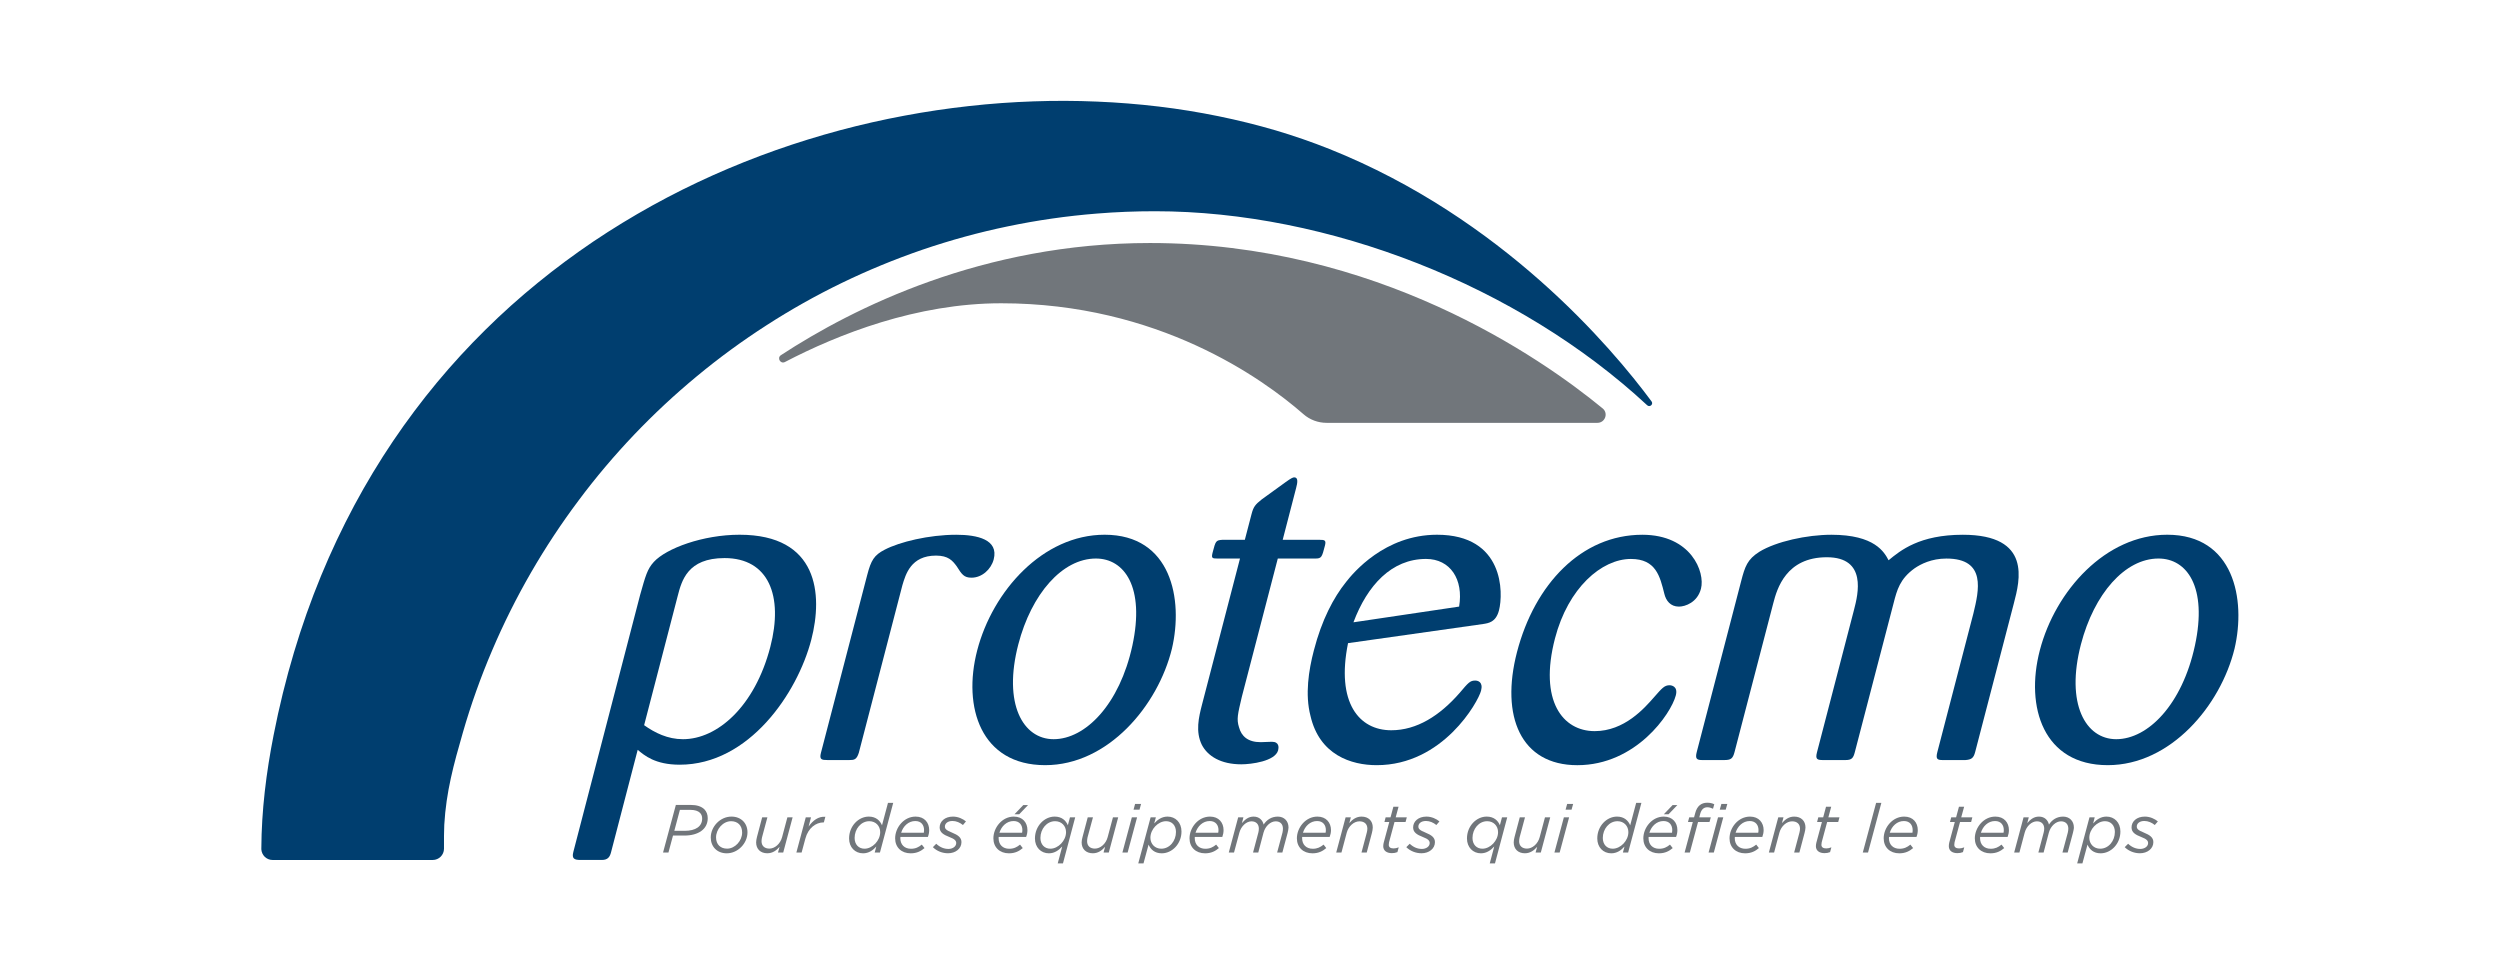 <?xml version="1.0" encoding="UTF-8" standalone="no"?>
<!-- Created with Inkscape (http://www.inkscape.org/) -->

<svg
   width="209.717mm"
   height="80.891mm"
   viewBox="0 0 209.717 80.891"
   version="1.1"
   id="svg1"
   inkscape:version="1.3.2 (1:1.3.2+202311252150+091e20ef0f)"
   sodipodi:docname="protecmo.svg"
   xmlns:inkscape="http://www.inkscape.org/namespaces/inkscape"
   xmlns:sodipodi="http://sodipodi.sourceforge.net/DTD/sodipodi-0.dtd"
   xmlns="http://www.w3.org/2000/svg"
   xmlns:svg="http://www.w3.org/2000/svg">
  <sodipodi:namedview
     id="namedview1"
     pagecolor="#ffffff"
     bordercolor="#000000"
     borderopacity="0.25"
     inkscape:showpageshadow="2"
     inkscape:pageopacity="0.0"
     inkscape:pagecheckerboard="0"
     inkscape:deskcolor="#d1d1d1"
     inkscape:document-units="mm"
     inkscape:zoom="0.4641344"
     inkscape:cx="369.50504"
     inkscape:cy="339.34136"
     inkscape:window-width="1360"
     inkscape:window-height="719"
     inkscape:window-x="0"
     inkscape:window-y="25"
     inkscape:window-maximized="1"
     inkscape:current-layer="layer1" />
  <defs
     id="defs1">
    <clipPath
       clipPathUnits="userSpaceOnUse"
       id="clipPath2">
      <path
         d="M 0,1000 H 1000 V 0 H 0 Z"
         transform="translate(-606.064,-522.166)"
         id="path2" />
    </clipPath>
    <clipPath
       clipPathUnits="userSpaceOnUse"
       id="clipPath4">
      <path
         d="M 0,1000 H 1000 V 0 H 0 Z"
         transform="translate(-355.744,-450.44)"
         id="path4" />
    </clipPath>
    <clipPath
       clipPathUnits="userSpaceOnUse"
       id="clipPath6">
      <path
         d="M 0,1000 H 1000 V 0 H 0 Z"
         transform="translate(-411.673,-484.182)"
         id="path6" />
    </clipPath>
    <clipPath
       clipPathUnits="userSpaceOnUse"
       id="clipPath8">
      <path
         d="M 0,1000 H 1000 V 0 H 0 Z"
         transform="translate(-464.624,-450.833)"
         id="path8" />
    </clipPath>
    <clipPath
       clipPathUnits="userSpaceOnUse"
       id="clipPath10">
      <path
         d="M 0,1000 H 1000 V 0 H 0 Z"
         transform="translate(-520.947,-482.658)"
         id="path10" />
    </clipPath>
    <clipPath
       clipPathUnits="userSpaceOnUse"
       id="clipPath12">
      <path
         d="M 0,1000 H 1000 V 0 H 0 Z"
         transform="translate(-562.89,-462.577)"
         id="path12" />
    </clipPath>
    <clipPath
       clipPathUnits="userSpaceOnUse"
       id="clipPath14">
      <path
         d="M 0,1000 H 1000 V 0 H 0 Z"
         transform="translate(-617.981,-484.182)"
         id="path14" />
    </clipPath>
    <clipPath
       clipPathUnits="userSpaceOnUse"
       id="clipPath16">
      <path
         d="M 0,1000 H 1000 V 0 H 0 Z"
         transform="translate(-714.363,-484.182)"
         id="path16" />
    </clipPath>
    <clipPath
       clipPathUnits="userSpaceOnUse"
       id="clipPath18">
      <path
         d="M 0,1000 H 1000 V 0 H 0 Z"
         transform="translate(-784.159,-450.833)"
         id="path18" />
    </clipPath>
    <clipPath
       clipPathUnits="userSpaceOnUse"
       id="clipPath20">
      <path
         d="M 0,1000 H 1000 V 0 H 0 Z"
         transform="translate(-329.962,-395.144)"
         id="path20" />
    </clipPath>
    <clipPath
       clipPathUnits="userSpaceOnUse"
       id="clipPath22">
      <path
         d="M 0,1000 H 1000 V 0 H 0 Z"
         transform="translate(-342.75,-389.785)"
         id="path22" />
    </clipPath>
    <clipPath
       clipPathUnits="userSpaceOnUse"
       id="clipPath24">
      <path
         d="M 0,1000 H 1000 V 0 H 0 Z"
         transform="translate(-360.879,-399.201)"
         id="path24" />
    </clipPath>
    <clipPath
       clipPathUnits="userSpaceOnUse"
       id="clipPath26">
      <path
         d="M 0,1000 H 1000 V 0 H 0 Z"
         transform="translate(-367.265,-396.428)"
         id="path26" />
    </clipPath>
    <clipPath
       clipPathUnits="userSpaceOnUse"
       id="clipPath28">
      <path
         d="M 0,1000 H 1000 V 0 H 0 Z"
         transform="translate(-384.077,-389.768)"
         id="path28" />
    </clipPath>
    <clipPath
       clipPathUnits="userSpaceOnUse"
       id="clipPath30">
      <path
         d="M 0,1000 H 1000 V 0 H 0 Z"
         transform="translate(-399.347,-398.088)"
         id="path30" />
    </clipPath>
    <clipPath
       clipPathUnits="userSpaceOnUse"
       id="clipPath32">
      <path
         d="M 0,1000 H 1000 V 0 H 0 Z"
         transform="translate(-410.544,-398.106)"
         id="path32" />
    </clipPath>
    <clipPath
       clipPathUnits="userSpaceOnUse"
       id="clipPath34">
      <path
         d="M 0,1000 H 1000 V 0 H 0 Z"
         transform="translate(-428.913,-398.088)"
         id="path34" />
    </clipPath>
    <clipPath
       clipPathUnits="userSpaceOnUse"
       id="clipPath36">
      <path
         d="M 0,1000 H 1000 V 0 H 0 Z"
         transform="translate(-439.972,-389.768)"
         id="path36" />
    </clipPath>
    <clipPath
       clipPathUnits="userSpaceOnUse"
       id="clipPath38">
      <path
         d="M 0,1000 H 1000 V 0 H 0 Z"
         transform="translate(-458.786,-399.201)"
         id="path38" />
    </clipPath>
    <clipPath
       clipPathUnits="userSpaceOnUse"
       id="clipPath40">
      <path
         d="M 0,1000 H 1000 V 0 H 0 Z"
         transform="translate(-465.445,-403.241)"
         id="path40" />
    </clipPath>
    <clipPath
       clipPathUnits="userSpaceOnUse"
       id="clipPath42">
      <path
         d="M 0,1000 H 1000 V 0 H 0 Z"
         transform="translate(-473.321,-389.768)"
         id="path42" />
    </clipPath>
    <clipPath
       clipPathUnits="userSpaceOnUse"
       id="clipPath44">
      <path
         d="M 0,1000 H 1000 V 0 H 0 Z"
         transform="translate(-487.889,-398.088)"
         id="path44" />
    </clipPath>
    <clipPath
       clipPathUnits="userSpaceOnUse"
       id="clipPath46">
      <path
         d="M 0,1000 H 1000 V 0 H 0 Z"
         transform="translate(-508.364,-399.423)"
         id="path46" />
    </clipPath>
    <clipPath
       clipPathUnits="userSpaceOnUse"
       id="clipPath48">
      <path
         d="M 0,1000 H 1000 V 0 H 0 Z"
         transform="translate(-520.177,-398.088)"
         id="path48" />
    </clipPath>
    <clipPath
       clipPathUnits="userSpaceOnUse"
       id="clipPath50">
      <path
         d="M 0,1000 H 1000 V 0 H 0 Z"
         transform="translate(-533.547,-399.423)"
         id="path50" />
    </clipPath>
    <clipPath
       clipPathUnits="userSpaceOnUse"
       id="clipPath52">
      <path
         d="M 0,1000 H 1000 V 0 H 0 Z"
         transform="translate(-543.459,-397.797)"
         id="path52" />
    </clipPath>
    <clipPath
       clipPathUnits="userSpaceOnUse"
       id="clipPath54">
      <path
         d="M 0,1000 H 1000 V 0 H 0 Z"
         transform="translate(-552.926,-398.106)"
         id="path54" />
    </clipPath>
    <clipPath
       clipPathUnits="userSpaceOnUse"
       id="clipPath56">
      <path
         d="M 0,1000 H 1000 V 0 H 0 Z"
         transform="translate(-569.892,-389.768)"
         id="path56" />
    </clipPath>
    <clipPath
       clipPathUnits="userSpaceOnUse"
       id="clipPath58">
      <path
         d="M 0,1000 H 1000 V 0 H 0 Z"
         transform="translate(-588.706,-399.201)"
         id="path58" />
    </clipPath>
    <clipPath
       clipPathUnits="userSpaceOnUse"
       id="clipPath60">
      <path
         d="M 0,1000 H 1000 V 0 H 0 Z"
         transform="translate(-595.383,-403.241)"
         id="path60" />
    </clipPath>
    <clipPath
       clipPathUnits="userSpaceOnUse"
       id="clipPath62">
      <path
         d="M 0,1000 H 1000 V 0 H 0 Z"
         transform="translate(-609.078,-389.768)"
         id="path62" />
    </clipPath>
    <clipPath
       clipPathUnits="userSpaceOnUse"
       id="clipPath64">
      <path
         d="M 0,1000 H 1000 V 0 H 0 Z"
         transform="translate(-624.349,-398.088)"
         id="path64" />
    </clipPath>
    <clipPath
       clipPathUnits="userSpaceOnUse"
       id="clipPath66">
      <path
         d="M 0,1000 H 1000 V 0 H 0 Z"
         transform="translate(-641.759,-403.241)"
         id="path66" />
    </clipPath>
    <clipPath
       clipPathUnits="userSpaceOnUse"
       id="clipPath68">
      <path
         d="M 0,1000 H 1000 V 0 H 0 Z"
         transform="translate(-650.285,-398.088)"
         id="path68" />
    </clipPath>
    <clipPath
       clipPathUnits="userSpaceOnUse"
       id="clipPath70">
      <path
         d="M 0,1000 H 1000 V 0 H 0 Z"
         transform="translate(-663.655,-399.423)"
         id="path70" />
    </clipPath>
    <clipPath
       clipPathUnits="userSpaceOnUse"
       id="clipPath72">
      <path
         d="M 0,1000 H 1000 V 0 H 0 Z"
         transform="translate(-673.567,-397.797)"
         id="path72" />
    </clipPath>
    <clipPath
       clipPathUnits="userSpaceOnUse"
       id="clipPath74">
      <path
         d="M 0,1000 H 1000 V 0 H 0 Z"
         transform="translate(-688.29,-403.549)"
         id="path74" />
    </clipPath>
    <clipPath
       clipPathUnits="userSpaceOnUse"
       id="clipPath76">
      <path
         d="M 0,1000 H 1000 V 0 H 0 Z"
         transform="translate(-696.645,-398.088)"
         id="path76" />
    </clipPath>
    <clipPath
       clipPathUnits="userSpaceOnUse"
       id="clipPath78">
      <path
         d="M 0,1000 H 1000 V 0 H 0 Z"
         transform="translate(-713.524,-397.797)"
         id="path78" />
    </clipPath>
    <clipPath
       clipPathUnits="userSpaceOnUse"
       id="clipPath80">
      <path
         d="M 0,1000 H 1000 V 0 H 0 Z"
         transform="translate(-724.053,-398.088)"
         id="path80" />
    </clipPath>
    <clipPath
       clipPathUnits="userSpaceOnUse"
       id="clipPath82">
      <path
         d="M 0,1000 H 1000 V 0 H 0 Z"
         transform="translate(-744.527,-399.423)"
         id="path82" />
    </clipPath>
    <clipPath
       clipPathUnits="userSpaceOnUse"
       id="clipPath84">
      <path
         d="M 0,1000 H 1000 V 0 H 0 Z"
         transform="translate(-755.673,-389.768)"
         id="path84" />
    </clipPath>
    <clipPath
       clipPathUnits="userSpaceOnUse"
       id="clipPath86">
      <path
         d="M 0,1000 H 1000 V 0 H 0 Z"
         transform="translate(-768.957,-398.106)"
         id="path86" />
    </clipPath>
    <clipPath
       clipPathUnits="userSpaceOnUse"
       id="clipPath88">
      <path
         d="M 0,1000 H 1000 V 0 H 0 Z"
         transform="translate(-628.527,-402.898)"
         id="path88" />
    </clipPath>
    <clipPath
       clipPathUnits="userSpaceOnUse"
       id="clipPath90">
      <path
         d="M 0,1000 H 1000 V 0 H 0 Z"
         transform="translate(-433.258,-402.898)"
         id="path90" />
    </clipPath>
    <clipPath
       clipPathUnits="userSpaceOnUse"
       id="clipPath92">
      <path
         d="M 0,1000 H 1000 V 0 H 0 Z"
         transform="translate(-620.754,-524.293)"
         id="path92" />
    </clipPath>
  </defs>
  <g
     inkscape:label="Calque 1"
     inkscape:groupmode="layer"
     id="layer1"
     transform="translate(-7.408,-58.737)">
    <rect
       style="fill:#ffffff;stroke-width:0.293"
       id="rect2"
       width="209.717"
       height="80.891"
       x="7.408"
       y="58.737" />
    <g
       id="g2"
       transform="translate(0.5,0.483)">
      <path
         id="path1"
         d="m 0,0 c -18.683,15.359 -68.093,49.738 -136.143,49.738 -50.19,0 -89.14,-19.466 -110.934,-33.722 -1.262,-0.827 -0.132,-2.754 1.205,-2.057 15.95,8.315 39.545,17.661 65.022,17.661 47.138,0 78.603,-22.607 90.89,-33.353 1.931,-1.689 4.396,-2.597 6.961,-2.597 h 81.42 C 0.72,-4.33 1.776,-1.46 0,0"
         style="fill:#71767b;fill-opacity:1;fill-rule:nonzero;stroke:none"
         transform="matrix(0.279,0,0,-0.279,141.352,92.517)"
         clip-path="url(#clipPath2)" />
      <path
         id="path3"
         d="m 0,0 c -4.656,-17.89 -15.904,-27.733 -26.261,-27.733 -4.605,0 -8.44,1.917 -11.676,4.211 l 10.066,38.741 c 1.216,4.725 2.979,11.505 14.107,11.505 C -0.479,26.724 3.989,15.339 0,0 m -9.244,33.742 c -11.008,0 -22.033,-4.091 -25.782,-8.182 -1.969,-2.158 -2.5,-4.212 -4.126,-9.964 l -20.064,-77.209 c -0.531,-2.037 0.257,-2.431 2.174,-2.431 h 6.386 c 1.797,0 2.413,0.907 2.773,2.311 l 8.012,30.798 c 2.003,-1.661 5.221,-4.468 12.634,-4.468 20.835,0 35.369,21.467 39.563,37.577 3.544,13.679 2.071,31.568 -21.57,31.568"
         style="fill:#003e6f;fill-opacity:1;fill-rule:nonzero;stroke:none"
         transform="matrix(0.279,0,0,-0.279,71.526,112.525)"
         clip-path="url(#clipPath4)" />
      <path
         id="path5"
         d="m 0,0 c -8.303,0 -17.051,-2.174 -21.485,-4.468 -3.236,-1.661 -4.143,-3.201 -5.307,-7.67 l -13.901,-53.429 c -0.531,-2.037 0.205,-2.174 2.003,-2.174 h 6.505 c 1.541,0 2.208,0.137 2.876,2.174 l 13.097,50.365 c 0.993,3.321 2.567,8.936 10.117,8.936 3.698,0 4.965,-1.523 6.198,-3.183 1.541,-2.432 2.174,-3.459 4.468,-3.459 3.201,0 5.906,2.568 6.677,5.496 C 12.805,-1.403 6.266,0 0,0"
         style="fill:#003e6f;fill-opacity:1;fill-rule:nonzero;stroke:none"
         transform="matrix(0.279,0,0,-0.279,87.128,103.113)"
         clip-path="url(#clipPath6)" />
      <path
         id="path7"
         d="m 0,0 c -3.835,-17.65 -14.089,-28.127 -23.676,-28.127 -9.211,0 -15.271,10.614 -10.615,28.504 3.955,15.202 13.234,25.816 23.334,25.816 C -2.397,26.193 3.817,17.633 0,0 m -8.337,33.349 c -18.541,0 -33.657,-16.863 -38.314,-34.77 -4.451,-17.119 1.13,-34.513 20.441,-34.513 18.917,0 33.914,17.908 38.108,35.027 3.475,14.825 -0.171,34.256 -20.235,34.256"
         style="fill:#003e6f;fill-opacity:1;fill-rule:nonzero;stroke:none"
         transform="matrix(0.279,0,0,-0.279,101.898,112.415)"
         clip-path="url(#clipPath8)" />
      <path
         id="path9"
         d="m 0,0 h -11.111 l 4.041,15.596 c 0.41,1.524 0.701,3.184 -0.566,3.184 -0.393,0 -0.959,-0.257 -2.551,-1.404 l -7.241,-5.238 C -19.346,10.597 -19.91,9.964 -20.492,7.67 L -22.495,0 h -6.779 c -1.952,-0.137 -2.003,-0.394 -2.877,-3.715 -0.462,-1.78 -0.24,-1.917 1.421,-1.917 h 6.779 l -11.401,-43.844 c -1.027,-3.954 -2.003,-8.182 -0.086,-12.137 1.781,-3.458 5.752,-5.889 11.881,-5.889 2.945,0 10.203,0.907 11.077,4.229 0.188,0.77 0.411,2.55 -1.901,2.55 -0.514,0 -2.842,-0.12 -3.355,-0.12 -3.835,0 -5.786,1.78 -6.506,4.469 -0.77,2.431 -0.41,3.834 0.856,9.21 l 10.803,41.532 h 11.247 c 1.918,0 2.021,0.394 2.911,3.834 C 2.02,-0.137 1.54,0 0,0"
         style="fill:#003e6f;fill-opacity:1;fill-rule:nonzero;stroke:none"
         transform="matrix(0.279,0,0,-0.279,117.609,103.537)"
         clip-path="url(#clipPath10)" />
      <path
         id="path11"
         d="M 0,0 -31.773,-4.725 C -27.597,6.402 -20.304,14.329 -9.946,14.329 -2.653,14.329 1.37,8.183 0,0 m -6.643,21.604 c -15.732,0 -25.233,-11.503 -27.339,-14.191 -3.784,-4.725 -7.31,-11.368 -9.69,-20.578 -1.575,-5.991 -2.687,-13.284 -1.027,-19.67 2.688,-11.762 12.241,-14.843 19.91,-14.843 19.944,0 30.524,19.054 31.38,22.375 0.702,2.688 -0.992,3.065 -1.763,3.065 -1.523,0 -2.071,-0.634 -4.657,-3.699 -6.025,-6.898 -12.908,-11.247 -20.577,-11.247 -9.707,0 -16.623,8.303 -12.994,26.193 l 40.607,5.753 c 1.609,0.257 3.835,0.513 4.776,4.091 1.353,5.239 1.559,22.751 -18.626,22.751"
         style="fill:#003e6f;fill-opacity:1;fill-rule:nonzero;stroke:none"
         transform="matrix(0.279,0,0,-0.279,129.309,109.139)"
         clip-path="url(#clipPath12)" />
      <path
         id="path13"
         d="m 0,0 c -18.284,0 -32.356,-14.825 -37.68,-35.266 -5.016,-19.311 1.129,-34.016 18.129,-34.016 17.651,0 28.179,15.475 29.617,20.971 0.737,2.808 -1.386,3.065 -1.883,3.065 -1.54,0 -2.277,-0.891 -4.639,-3.578 -2.911,-3.322 -8.92,-10.221 -17.873,-10.221 -9.587,0 -16.812,9.073 -11.933,27.87 3.955,15.202 14.022,23.9 22.838,23.9 7.532,0 8.731,-5.239 10.049,-10.495 0.496,-2.037 1.814,-3.834 4.383,-3.834 1.917,0 5.563,1.284 6.625,5.375 C 18.934,-11.247 14.705,0 0,0"
         style="fill:#003e6f;fill-opacity:1;fill-rule:nonzero;stroke:none"
         transform="matrix(0.279,0,0,-0.279,144.677,103.113)"
         clip-path="url(#clipPath14)" />
      <path
         id="path15"
         d="M 0,0 C -13.045,0 -18.746,-4.725 -22.324,-7.669 -23.608,-5.238 -26.467,0 -39.512,0 c -7.413,0 -16.623,-2.037 -21.639,-5.102 -3.663,-2.31 -4.366,-4.485 -5.495,-8.833 L -80,-65.311 c -0.53,-2.054 0,-2.43 1.661,-2.43 h 6.523 c 2.054,0 2.653,0.376 3.184,2.43 l 11.641,44.734 c 1.13,4.348 3.835,13.815 16.109,13.815 12.138,0 9.382,-11.128 8.184,-15.733 L -43.86,-65.447 c -0.565,-2.157 0.171,-2.294 1.951,-2.294 h 6.642 c 1.918,0 2.346,0.633 2.808,2.43 l 11.642,44.734 c 1.027,3.972 1.882,7.293 6.299,10.476 1.867,1.285 5.102,2.946 9.587,2.946 12.138,0 9.742,-9.707 8.115,-16.487 L -7.652,-65.311 c -0.566,-2.173 0,-2.43 1.66,-2.43 h 6.779 c 1.832,0.137 2.466,0.633 2.928,2.43 l 11.641,44.734 C 17.119,-13.798 20.834,0 0,0"
         style="fill:#003e6f;fill-opacity:1;fill-rule:nonzero;stroke:none"
         transform="matrix(0.279,0,0,-0.279,171.563,103.113)"
         clip-path="url(#clipPath16)" />
      <path
         id="path17"
         d="m 0,0 c -3.817,-17.65 -14.072,-28.127 -23.659,-28.127 -9.21,0 -15.271,10.614 -10.614,28.504 3.955,15.202 13.233,25.816 23.317,25.816 C -2.38,26.193 3.817,17.633 0,0 m -8.32,33.349 c -18.54,0 -33.657,-16.863 -38.314,-34.77 -4.45,-17.119 1.13,-34.513 20.424,-34.513 18.917,0 33.931,17.908 38.125,35.027 3.476,14.825 -0.171,34.256 -20.235,34.256"
         style="fill:#003e6f;fill-opacity:1;fill-rule:nonzero;stroke:none"
         transform="matrix(0.279,0,0,-0.279,191.032,112.415)"
         clip-path="url(#clipPath18)" />
      <path
         id="path19"
         d="m 0,0 h -3.082 l 1.678,6.3 H 1.797 C 3.082,6.3 4.057,5.991 4.639,5.409 5.084,4.947 5.29,4.399 5.29,3.697 5.29,1.353 3.373,0 0,0 M 5.958,6.471 C 5.033,7.361 3.664,7.789 1.866,7.789 H -2.619 L -6.471,-6.522 h 1.626 l 1.37,5.101 h 3.39 c 4.211,0 7.053,1.9 7.053,5.222 0,1.112 -0.36,1.985 -1.01,2.67"
         style="fill:#71767b;fill-opacity:1;fill-rule:nonzero;stroke:none"
         transform="matrix(0.279,0,0,-0.279,64.334,127.95)"
         clip-path="url(#clipPath20)" />
      <path
         id="path21"
         d="m 0,0 c -1.969,0 -3.321,1.232 -3.321,3.372 0,2.466 2.089,4.879 4.52,4.879 C 3.167,8.251 4.52,7.002 4.52,4.845 4.52,2.328 2.363,0 0,0 m 1.301,9.638 c -3.372,0 -6.214,-3.013 -6.214,-6.3 0,-2.739 1.9,-4.742 4.81,-4.742 3.305,0 6.232,2.945 6.232,6.317 0,2.739 -1.918,4.725 -4.828,4.725"
         style="fill:#71767b;fill-opacity:1;fill-rule:nonzero;stroke:none"
         transform="matrix(0.279,0,0,-0.279,67.902,129.444)"
         clip-path="url(#clipPath22)" />
      <path
         id="path23"
         d="m 0,0 -1.592,-5.958 c -0.531,-2.021 -2.191,-3.441 -3.818,-3.441 -1.455,0 -2.362,0.822 -2.362,2.209 0,0.359 0.068,0.838 0.154,1.198 L -6.009,0 h -1.574 l -1.559,-5.89 c -0.136,-0.564 -0.256,-1.146 -0.256,-1.643 0,-2.003 1.318,-3.27 3.355,-3.27 1.609,0 2.739,0.856 3.698,1.935 L -2.824,-10.58 H -1.25 L 1.575,0 Z"
         style="fill:#71767b;fill-opacity:1;fill-rule:nonzero;stroke:none"
         transform="matrix(0.279,0,0,-0.279,72.959,126.818)"
         clip-path="url(#clipPath24)" />
      <path
         id="path25"
         d="m 0,0 0.719,2.773 h -1.575 l -2.825,-10.58 h 1.576 l 1.129,4.177 c 0.839,3.185 3.15,4.879 5.461,4.879 H 4.588 L 5.033,2.944 C 2.928,3.081 1.284,1.849 0,0"
         style="fill:#71767b;fill-opacity:1;fill-rule:nonzero;stroke:none"
         transform="matrix(0.279,0,0,-0.279,74.74,127.591)"
         clip-path="url(#clipPath26)" />
      <path
         id="path27"
         d="m 0,0 c -1.763,0 -2.979,1.268 -2.979,3.236 0,2.688 1.9,5.033 4.417,5.033 1.935,0 3.27,-1.438 3.27,-3.287 C 4.708,2.397 2.345,0 0,0 M 7.053,13.781 5.256,7.036 C 4.673,8.423 3.458,9.655 1.284,9.655 c -3.082,0 -5.924,-2.824 -5.924,-6.573 0,-2.671 1.798,-4.469 4.195,-4.469 1.695,0 2.979,0.891 3.989,2.037 l -0.48,-1.796 h 1.575 l 3.989,14.927 z"
         style="fill:#71767b;fill-opacity:1;fill-rule:nonzero;stroke:none"
         transform="matrix(0.279,0,0,-0.279,79.43,129.449)"
         clip-path="url(#clipPath28)" />
      <path
         id="path29"
         d="m 0,0 c 1.832,0 2.636,-1.267 2.636,-2.722 0,-0.342 -0.034,-0.582 -0.068,-0.788 H -4.246 C -3.664,-1.575 -2.088,0 0,0 m 3.784,-4.776 c 0.256,0.65 0.393,1.336 0.393,2.054 0,2.208 -1.404,4.057 -4.092,4.057 -3.543,0 -6.145,-3.32 -6.145,-6.539 0,-2.688 1.866,-4.503 4.673,-4.503 1.866,0 3.116,0.686 4.16,1.575 l -0.821,1.045 c -0.959,-0.788 -1.884,-1.25 -3.253,-1.25 -1.969,0 -3.201,1.267 -3.201,3.184 0,0.12 0,0.24 0.034,0.377 z"
         style="fill:#71767b;fill-opacity:1;fill-rule:nonzero;stroke:none"
         transform="matrix(0.279,0,0,-0.279,83.689,127.128)"
         clip-path="url(#clipPath30)" />
      <path
         id="path31"
         d="M 0,0 C 1.147,0 2.243,-0.497 3.133,-1.216 L 4.04,-0.138 C 3.167,0.616 1.695,1.317 0.137,1.317 c -2.448,0 -4.006,-1.455 -4.006,-3.252 0,-1.472 1.078,-2.174 2.979,-2.91 1.54,-0.583 2.003,-1.095 2.003,-1.798 0,-1.061 -1.113,-1.763 -2.328,-1.763 -1.267,0 -2.535,0.463 -3.681,1.557 l -1.01,-1.026 c 1.215,-1.216 2.91,-1.832 4.553,-1.832 2.243,0 4.041,1.369 4.041,3.338 0,1.37 -0.976,2.123 -2.876,2.893 -1.678,0.668 -2.106,1.113 -2.106,1.798 C -2.294,-0.788 -1.49,0 0,0"
         style="fill:#71767b;fill-opacity:1;fill-rule:nonzero;stroke:none"
         transform="matrix(0.279,0,0,-0.279,86.812,127.123)"
         clip-path="url(#clipPath32)" />
      <path
         id="path33"
         d="m 0,0 c 1.814,0 2.636,-1.267 2.636,-2.722 0,-0.342 -0.051,-0.582 -0.085,-0.788 H -4.263 C -3.664,-1.575 -2.089,0 0,0 m 3.766,-4.776 c 0.257,0.65 0.394,1.336 0.394,2.054 0,2.208 -1.404,4.057 -4.092,4.057 -3.526,0 -6.146,-3.32 -6.146,-6.539 0,-2.688 1.884,-4.503 4.674,-4.503 1.866,0 3.116,0.686 4.16,1.575 l -0.821,1.045 c -0.959,-0.788 -1.884,-1.25 -3.253,-1.25 -1.969,0 -3.184,1.267 -3.184,3.184 0,0.12 0,0.24 0.017,0.377 z"
         style="fill:#71767b;fill-opacity:1;fill-rule:nonzero;stroke:none"
         transform="matrix(0.279,0,0,-0.279,91.936,127.128)"
         clip-path="url(#clipPath34)" />
      <path
         id="path35"
         d="m 0,0 c -1.763,0 -2.996,1.268 -2.996,3.236 0,2.688 1.9,5.033 4.417,5.033 1.952,0 3.287,-1.438 3.287,-3.287 C 4.708,2.414 2.345,0 0,0 M 5.889,9.434 5.256,7.054 C 4.674,8.44 3.458,9.655 1.284,9.655 c -3.081,0 -5.923,-2.824 -5.923,-6.573 0,-2.671 1.797,-4.469 4.194,-4.469 1.695,0 2.979,0.925 4.006,2.055 L 2.208,-4.416 h 1.576 l 3.68,13.85 z"
         style="fill:#71767b;fill-opacity:1;fill-rule:nonzero;stroke:none"
         transform="matrix(0.279,0,0,-0.279,95.021,129.449)"
         clip-path="url(#clipPath36)" />
      <path
         id="path37"
         d="m 0,0 -1.592,-5.958 c -0.531,-2.021 -2.191,-3.441 -3.835,-3.441 -1.455,0 -2.345,0.822 -2.345,2.209 0,0.359 0.051,0.838 0.137,1.198 L -6.009,0 h -1.575 l -1.558,-5.89 c -0.154,-0.564 -0.274,-1.146 -0.274,-1.643 0,-2.003 1.335,-3.27 3.355,-3.27 1.627,0 2.74,0.856 3.698,1.935 L -2.825,-10.58 H -1.25 L 1.575,0 Z"
         style="fill:#71767b;fill-opacity:1;fill-rule:nonzero;stroke:none"
         transform="matrix(0.279,0,0,-0.279,100.27,126.818)"
         clip-path="url(#clipPath38)" />
      <path
         id="path39"
         d="M 0,0 -0.462,-1.729 H 1.335 L 1.798,0 Z m -0.976,-4.04 -2.841,-10.58 h 1.575 L 0.6,-4.04 Z"
         style="fill:#71767b;fill-opacity:1;fill-rule:nonzero;stroke:none"
         transform="matrix(0.279,0,0,-0.279,102.127,125.691)"
         clip-path="url(#clipPath40)" />
      <path
         id="path41"
         d="m 0,0 c -1.935,0 -3.27,1.455 -3.27,3.287 0,2.585 2.345,4.982 4.708,4.982 1.78,0 2.979,-1.267 2.979,-3.236 C 4.417,2.328 2.516,0 0,0 m 1.883,9.655 c -1.695,0 -2.979,-0.907 -4.006,-2.053 l 0.497,1.832 h -1.576 l -3.715,-13.85 h 1.575 l 1.524,5.649 c 0.582,-1.404 1.797,-2.62 3.972,-2.62 3.081,0 5.923,2.825 5.923,6.558 0,2.704 -1.797,4.484 -4.194,4.484"
         style="fill:#71767b;fill-opacity:1;fill-rule:nonzero;stroke:none"
         transform="matrix(0.279,0,0,-0.279,104.324,129.449)"
         clip-path="url(#clipPath42)" />
      <path
         id="path43"
         d="m 0,0 c 1.814,0 2.637,-1.267 2.637,-2.722 0,-0.342 -0.052,-0.582 -0.086,-0.788 H -4.263 C -3.664,-1.575 -2.088,0 0,0 m 3.784,-4.776 c 0.239,0.65 0.376,1.336 0.376,2.054 0,2.208 -1.404,4.057 -4.074,4.057 -3.544,0 -6.163,-3.32 -6.163,-6.539 0,-2.688 1.883,-4.503 4.69,-4.503 1.849,0 3.099,0.686 4.143,1.575 l -0.821,1.045 c -0.959,-0.788 -1.884,-1.25 -3.253,-1.25 -1.952,0 -3.184,1.267 -3.184,3.184 0,0.12 0,0.24 0.017,0.377 z"
         style="fill:#71767b;fill-opacity:1;fill-rule:nonzero;stroke:none"
         transform="matrix(0.279,0,0,-0.279,108.388,127.128)"
         clip-path="url(#clipPath44)" />
      <path
         id="path45"
         d="M 0,0 C -1.883,0 -3.321,-0.941 -4.263,-2.396 -4.554,-1.164 -5.495,0 -7.276,0 -8.817,0 -9.827,-0.855 -10.785,-1.951 l 0.445,1.729 h -1.576 l -2.824,-10.58 h 1.575 l 1.609,5.975 c 0.531,1.969 2.106,3.406 3.647,3.406 1.369,0 2.208,-0.839 2.208,-2.208 0,-0.343 -0.051,-0.839 -0.153,-1.182 l -1.593,-5.991 h 1.575 l 1.575,5.975 c 0.53,1.969 2.106,3.406 3.663,3.406 1.37,0 2.175,-0.839 2.175,-2.208 0,-0.343 -0.052,-0.839 -0.138,-1.182 l -1.608,-5.991 h 1.574 l 1.575,5.889 c 0.12,0.548 0.275,1.147 0.275,1.643 C 3.219,-1.317 1.9,0 0,0"
         style="fill:#71767b;fill-opacity:1;fill-rule:nonzero;stroke:none"
         transform="matrix(0.279,0,0,-0.279,114.099,126.756)"
         clip-path="url(#clipPath46)" />
      <path
         id="path47"
         d="m 0,0 c 1.814,0 2.637,-1.267 2.637,-2.722 0,-0.342 -0.035,-0.582 -0.086,-0.788 H -4.246 C -3.664,-1.575 -2.089,0 0,0 m 3.783,-4.776 c 0.239,0.65 0.394,1.336 0.394,2.054 0,2.208 -1.421,4.057 -4.091,4.057 -3.544,0 -6.163,-3.32 -6.163,-6.539 0,-2.688 1.883,-4.503 4.69,-4.503 1.866,0 3.099,0.686 4.143,1.575 l -0.805,1.045 c -0.975,-0.788 -1.883,-1.25 -3.252,-1.25 -1.969,0 -3.202,1.267 -3.202,3.184 0,0.12 0,0.24 0.018,0.377 z"
         style="fill:#71767b;fill-opacity:1;fill-rule:nonzero;stroke:none"
         transform="matrix(0.279,0,0,-0.279,117.395,127.128)"
         clip-path="url(#clipPath48)" />
      <path
         id="path49"
         d="m 0,0 c -1.609,0 -2.722,-0.855 -3.681,-1.951 l 0.462,1.729 h -1.574 l -2.825,-10.58 h 1.575 l 1.592,5.975 c 0.548,2.003 2.191,3.406 3.817,3.406 1.473,0 2.38,-0.804 2.38,-2.208 0,-0.343 -0.068,-0.839 -0.171,-1.182 l -1.592,-5.991 h 1.575 l 1.558,5.889 C 3.253,-4.365 3.373,-3.766 3.373,-3.27 3.373,-1.267 2.055,0 0,0"
         style="fill:#71767b;fill-opacity:1;fill-rule:nonzero;stroke:none"
         transform="matrix(0.279,0,0,-0.279,121.124,126.756)"
         clip-path="url(#clipPath50)" />
      <path
         id="path51"
         d="M 0,0 H 3.321 L 3.698,1.404 H 0.359 L 1.216,4.588 H -0.342 L -1.198,1.404 H -2.671 L -3.03,0 h 1.455 l -1.66,-6.163 c -0.086,-0.325 -0.155,-0.736 -0.155,-1.112 0,-1.371 1.079,-2.089 2.585,-2.089 0.617,0 1.13,0.086 1.678,0.308 l 0.394,1.438 c -0.582,-0.223 -1.079,-0.325 -1.54,-0.325 -0.908,0 -1.456,0.342 -1.456,1.078 0,0.222 0.051,0.531 0.085,0.77 z"
         style="fill:#71767b;fill-opacity:1;fill-rule:nonzero;stroke:none"
         transform="matrix(0.279,0,0,-0.279,123.889,127.209)"
         clip-path="url(#clipPath52)" />
      <path
         id="path53"
         d="m 0,0 c 1.147,0 2.243,-0.497 3.116,-1.216 l 0.925,1.078 C 3.168,0.616 1.695,1.317 0.138,1.317 c -2.449,0 -4.006,-1.455 -4.006,-3.252 0,-1.472 1.078,-2.174 2.978,-2.91 1.541,-0.583 2.003,-1.095 2.003,-1.798 0,-1.061 -1.113,-1.763 -2.328,-1.763 -1.266,0 -2.534,0.463 -3.681,1.557 l -1.027,-1.026 c 1.233,-1.216 2.928,-1.832 4.571,-1.832 2.243,0 4.04,1.369 4.04,3.338 0,1.37 -0.975,2.123 -2.875,2.893 -1.678,0.668 -2.107,1.113 -2.107,1.798 C -2.294,-0.788 -1.506,0 0,0"
         style="fill:#71767b;fill-opacity:1;fill-rule:nonzero;stroke:none"
         transform="matrix(0.279,0,0,-0.279,126.53,127.123)"
         clip-path="url(#clipPath54)" />
      <path
         id="path55"
         d="m 0,0 c -1.764,0 -2.979,1.268 -2.979,3.236 0,2.688 1.901,5.033 4.417,5.033 1.934,0 3.27,-1.438 3.27,-3.287 C 4.708,2.414 2.362,0 0,0 M 5.889,9.434 5.256,7.054 C 4.69,8.44 3.458,9.655 1.284,9.655 c -3.082,0 -5.924,-2.824 -5.924,-6.573 0,-2.671 1.798,-4.469 4.195,-4.469 1.695,0 2.978,0.925 4.006,2.055 L 2.208,-4.416 h 1.575 l 3.681,13.85 z"
         style="fill:#71767b;fill-opacity:1;fill-rule:nonzero;stroke:none"
         transform="matrix(0.279,0,0,-0.279,131.262,129.449)"
         clip-path="url(#clipPath56)" />
      <path
         id="path57"
         d="m 0,0 -1.592,-5.958 c -0.531,-2.021 -2.191,-3.441 -3.818,-3.441 -1.455,0 -2.362,0.822 -2.362,2.209 0,0.359 0.068,0.838 0.154,1.198 L -6.009,0 h -1.575 l -1.558,-5.89 c -0.137,-0.564 -0.256,-1.146 -0.256,-1.643 0,-2.003 1.318,-3.27 3.355,-3.27 1.609,0 2.739,0.856 3.697,1.935 L -2.825,-10.58 H -1.25 L 1.575,0 Z"
         style="fill:#71767b;fill-opacity:1;fill-rule:nonzero;stroke:none"
         transform="matrix(0.279,0,0,-0.279,136.511,126.818)"
         clip-path="url(#clipPath58)" />
      <path
         id="path59"
         d="M 0,0 -0.479,-1.729 H 1.318 L 1.797,0 Z m -0.993,-4.04 -2.842,-10.58 h 1.575 l 2.842,10.58 z"
         style="fill:#71767b;fill-opacity:1;fill-rule:nonzero;stroke:none"
         transform="matrix(0.279,0,0,-0.279,138.373,125.691)"
         clip-path="url(#clipPath60)" />
      <path
         id="path61"
         d="m 0,0 c -1.764,0 -2.979,1.268 -2.979,3.236 0,2.688 1.901,5.033 4.417,5.033 1.934,0 3.27,-1.438 3.27,-3.287 C 4.708,2.397 2.346,0 0,0 M 7.054,13.781 5.256,7.036 C 4.69,8.423 3.458,9.655 1.284,9.655 c -3.082,0 -5.924,-2.824 -5.924,-6.573 0,-2.671 1.798,-4.469 4.195,-4.469 1.695,0 2.979,0.891 3.989,2.037 L 3.064,-1.146 H 4.64 l 3.988,14.927 z"
         style="fill:#71767b;fill-opacity:1;fill-rule:nonzero;stroke:none"
         transform="matrix(0.279,0,0,-0.279,142.193,129.449)"
         clip-path="url(#clipPath62)" />
      <path
         id="path63"
         d="m 0,0 c 1.832,0 2.637,-1.267 2.637,-2.722 0,-0.342 -0.034,-0.582 -0.069,-0.788 H -4.245 C -3.646,-1.575 -2.071,0 0,0 m 3.783,-4.776 c 0.257,0.65 0.395,1.336 0.395,2.054 0,2.208 -1.405,4.057 -4.092,4.057 -3.526,0 -6.147,-3.32 -6.147,-6.539 0,-2.688 1.884,-4.503 4.674,-4.503 1.866,0 3.116,0.686 4.16,1.575 l -0.821,1.045 c -0.959,-0.788 -1.884,-1.25 -3.253,-1.25 -1.969,0 -3.184,1.267 -3.184,3.184 0,0.12 0,0.24 0.017,0.377 z"
         style="fill:#71767b;fill-opacity:1;fill-rule:nonzero;stroke:none"
         transform="matrix(0.279,0,0,-0.279,146.453,127.128)"
         clip-path="url(#clipPath64)" />
      <path
         id="path65"
         d="M 0,0 -0.496,-1.729 H 1.302 L 1.781,0 Z m -1.01,-4.04 -2.842,-10.58 h 1.576 l 2.841,10.58 z m -3.235,3.029 c 0.599,0 1.112,-0.153 1.729,-0.444 l 0.376,1.352 c -0.564,0.291 -1.3,0.462 -2.105,0.462 -1.832,0 -3.081,-1.009 -3.629,-3.132 L -8.217,-4.04 h -1.455 l -0.377,-1.404 h 1.455 l -2.465,-9.176 h 1.576 l 2.464,9.176 h 3.442 l 0.393,1.404 h -3.458 l 0.257,1.01 c 0.376,1.403 1.13,2.019 2.14,2.019"
         style="fill:#71767b;fill-opacity:1;fill-rule:nonzero;stroke:none"
         transform="matrix(0.279,0,0,-0.279,151.31,125.691)"
         clip-path="url(#clipPath66)" />
      <path
         id="path67"
         d="m 0,0 c 1.814,0 2.636,-1.267 2.636,-2.722 0,-0.342 -0.034,-0.582 -0.085,-0.788 H -4.246 C -3.664,-1.575 -2.089,0 0,0 m 3.783,-4.776 c 0.239,0.65 0.394,1.336 0.394,2.054 0,2.208 -1.421,4.057 -4.092,4.057 -3.543,0 -6.163,-3.32 -6.163,-6.539 0,-2.688 1.884,-4.503 4.691,-4.503 1.866,0 3.099,0.686 4.143,1.575 l -0.805,1.045 c -0.975,-0.788 -1.883,-1.25 -3.253,-1.25 -1.969,0 -3.201,1.267 -3.201,3.184 0,0.12 0,0.24 0.034,0.377 z"
         style="fill:#71767b;fill-opacity:1;fill-rule:nonzero;stroke:none"
         transform="matrix(0.279,0,0,-0.279,153.688,127.128)"
         clip-path="url(#clipPath68)" />
      <path
         id="path69"
         d="m 0,0 c -1.609,0 -2.705,-0.855 -3.681,-1.951 l 0.462,1.729 h -1.575 l -2.824,-10.58 h 1.575 l 1.592,5.975 c 0.548,2.003 2.191,3.406 3.817,3.406 1.473,0 2.38,-0.804 2.38,-2.208 0,-0.343 -0.068,-0.839 -0.171,-1.182 l -1.593,-5.991 h 1.576 l 1.557,5.889 C 3.253,-4.365 3.39,-3.766 3.39,-3.27 3.39,-1.267 2.054,0 0,0"
         style="fill:#71767b;fill-opacity:1;fill-rule:nonzero;stroke:none"
         transform="matrix(0.279,0,0,-0.279,157.418,126.756)"
         clip-path="url(#clipPath70)" />
      <path
         id="path71"
         d="M 0,0 H 3.321 L 3.697,1.404 H 0.359 L 1.216,4.588 H -0.343 L -1.198,1.404 H -2.671 L -3.03,0 h 1.455 l -1.66,-6.163 c -0.086,-0.325 -0.155,-0.736 -0.155,-1.112 0,-1.371 1.078,-2.089 2.585,-2.089 0.617,0 1.13,0.086 1.678,0.308 l 0.394,1.438 c -0.582,-0.223 -1.062,-0.325 -1.541,-0.325 -0.89,0 -1.455,0.342 -1.455,1.078 0,0.222 0.051,0.531 0.085,0.77 z"
         style="fill:#71767b;fill-opacity:1;fill-rule:nonzero;stroke:none"
         transform="matrix(0.279,0,0,-0.279,160.183,127.209)"
         clip-path="url(#clipPath72)" />
      <path
         id="path73"
         d="m 0,0 -4.006,-14.928 h 1.575 L 1.575,0 Z"
         style="fill:#71767b;fill-opacity:1;fill-rule:nonzero;stroke:none"
         transform="matrix(0.279,0,0,-0.279,164.289,125.605)"
         clip-path="url(#clipPath74)" />
      <path
         id="path75"
         d="m 0,0 c 1.832,0 2.637,-1.267 2.637,-2.722 0,-0.342 -0.035,-0.582 -0.07,-0.788 H -4.246 C -3.664,-1.575 -2.089,0 0,0 m 3.783,-4.776 c 0.257,0.65 0.394,1.336 0.394,2.054 0,2.208 -1.404,4.057 -4.091,4.057 -3.544,0 -6.163,-3.32 -6.163,-6.539 0,-2.688 1.883,-4.503 4.69,-4.503 1.866,0 3.116,0.686 4.16,1.575 l -0.822,1.045 c -0.958,-0.788 -1.883,-1.25 -3.252,-1.25 -1.969,0 -3.202,1.267 -3.202,3.184 0,0.12 0,0.24 0.034,0.377 z"
         style="fill:#71767b;fill-opacity:1;fill-rule:nonzero;stroke:none"
         transform="matrix(0.279,0,0,-0.279,166.62,127.128)"
         clip-path="url(#clipPath76)" />
      <g
         id="g1">
        <path
           id="path77"
           d="M 0,0 H 3.338 L 3.697,1.404 H 0.359 L 1.232,4.588 H -0.325 L -1.182,1.404 H -2.653 L -3.03,0 h 1.455 l -1.66,-6.163 c -0.086,-0.325 -0.138,-0.736 -0.138,-1.112 0,-1.371 1.061,-2.089 2.568,-2.089 0.617,0 1.13,0.086 1.678,0.308 l 0.394,1.438 c -0.582,-0.223 -1.062,-0.325 -1.541,-0.325 -0.89,0 -1.455,0.342 -1.455,1.078 0,0.222 0.051,0.531 0.085,0.77 z"
           style="fill:#71767b;fill-opacity:1;fill-rule:nonzero;stroke:none"
           transform="matrix(0.279,0,0,-0.279,171.329,127.209)"
           clip-path="url(#clipPath78)" />
      </g>
      <path
         id="path79"
         d="m 0,0 c 1.814,0 2.637,-1.267 2.637,-2.722 0,-0.342 -0.034,-0.582 -0.086,-0.788 H -4.246 C -3.664,-1.575 -2.089,0 0,0 m 3.783,-4.776 c 0.24,0.65 0.394,1.336 0.394,2.054 0,2.208 -1.421,4.057 -4.091,4.057 -3.544,0 -6.163,-3.32 -6.163,-6.539 0,-2.688 1.883,-4.503 4.69,-4.503 1.866,0 3.099,0.686 4.143,1.575 l -0.805,1.045 c -0.975,-0.788 -1.883,-1.25 -3.252,-1.25 -1.969,0 -3.202,1.267 -3.202,3.184 0,0.12 0,0.24 0.018,0.377 z"
         style="fill:#71767b;fill-opacity:1;fill-rule:nonzero;stroke:none"
         transform="matrix(0.279,0,0,-0.279,174.265,127.128)"
         clip-path="url(#clipPath80)" />
      <path
         id="path81"
         d="M 0,0 C -1.883,0 -3.321,-0.941 -4.263,-2.396 -4.536,-1.164 -5.478,0 -7.259,0 -8.816,0 -9.826,-0.855 -10.785,-1.951 l 0.462,1.729 h -1.574 l -2.826,-10.58 h 1.576 l 1.591,5.975 c 0.532,1.969 2.107,3.406 3.664,3.406 1.37,0 2.208,-0.839 2.208,-2.208 0,-0.343 -0.068,-0.839 -0.17,-1.182 l -1.592,-5.991 h 1.574 l 1.575,5.975 c 0.531,1.969 2.106,3.406 3.664,3.406 1.369,0 2.192,-0.839 2.192,-2.208 0,-0.343 -0.07,-0.839 -0.155,-1.182 l -1.609,-5.991 H 1.37 l 1.574,5.889 c 0.12,0.548 0.292,1.147 0.292,1.643 C 3.236,-1.317 1.9,0 0,0"
         style="fill:#71767b;fill-opacity:1;fill-rule:nonzero;stroke:none"
         transform="matrix(0.279,0,0,-0.279,179.977,126.756)"
         clip-path="url(#clipPath82)" />
      <path
         id="path83"
         d="m 0,0 c -1.952,0 -3.271,1.455 -3.271,3.287 0,2.585 2.346,4.982 4.708,4.982 1.764,0 2.979,-1.267 2.979,-3.236 C 4.416,2.328 2.517,0 0,0 m 1.883,9.655 c -1.696,0 -2.996,-0.907 -4.006,-2.053 l 0.479,1.832 h -1.575 l -3.698,-13.85 h 1.575 l 1.524,5.649 c 0.582,-1.404 1.797,-2.62 3.955,-2.62 3.098,0 5.94,2.825 5.94,6.558 0,2.704 -1.798,4.484 -4.194,4.484"
         style="fill:#71767b;fill-opacity:1;fill-rule:nonzero;stroke:none"
         transform="matrix(0.279,0,0,-0.279,183.086,129.449)"
         clip-path="url(#clipPath84)" />
      <path
         id="path85"
         d="m 0,0 c 1.147,0 2.26,-0.497 3.133,-1.216 l 0.925,1.078 C 3.185,0.616 1.712,1.317 0.154,1.317 c -2.465,0 -4.006,-1.455 -4.006,-3.252 0,-1.472 1.079,-2.174 2.979,-2.91 1.541,-0.583 2.003,-1.095 2.003,-1.798 0,-1.061 -1.13,-1.763 -2.328,-1.763 -1.267,0 -2.534,0.463 -3.681,1.557 l -1.027,-1.026 c 1.232,-1.216 2.927,-1.832 4.571,-1.832 2.242,0 4.04,1.369 4.04,3.338 0,1.37 -0.976,2.123 -2.876,2.893 -1.678,0.668 -2.105,1.113 -2.105,1.798 C -2.276,-0.788 -1.489,0 0,0"
         style="fill:#71767b;fill-opacity:1;fill-rule:nonzero;stroke:none"
         transform="matrix(0.279,0,0,-0.279,186.791,127.123)"
         clip-path="url(#clipPath86)" />
      <path
         id="path87"
         d="M 0,0 -2.665,-2.783 H -4.09 L -1.431,0 Z"
         style="fill:#71767b;fill-opacity:1;fill-rule:nonzero;stroke:none"
         transform="matrix(0.279,0,0,-0.279,147.619,125.786)"
         clip-path="url(#clipPath88)" />
      <path
         id="path89"
         d="M 0,0 -2.666,-2.783 H -4.09 L -1.432,0 Z"
         style="fill:#71767b;fill-opacity:1;fill-rule:nonzero;stroke:none"
         transform="matrix(0.279,0,0,-0.279,93.149,125.786)"
         clip-path="url(#clipPath90)" />
      <path
         id="path91"
         d="m 0,0 c -12.035,16.264 -44.888,55.107 -96.828,75.874 -5.29,2.105 -10.683,3.971 -16.161,5.598 -5.65,1.66 -11.402,3.081 -17.188,4.262 -5.94,1.216 -11.949,2.192 -17.975,2.911 -6.163,0.736 -12.378,1.232 -18.592,1.489 -6.352,0.274 -12.703,0.291 -19.054,0.069 -6.454,-0.223 -12.908,-0.685 -19.345,-1.404 -6.523,-0.719 -13.011,-1.678 -19.465,-2.893 -6.54,-1.216 -13.011,-2.688 -19.431,-4.4 -6.488,-1.746 -12.908,-3.732 -19.225,-5.958 -6.385,-2.259 -12.685,-4.776 -18.865,-7.532 -6.232,-2.791 -12.361,-5.838 -18.335,-9.142 -6.027,-3.338 -11.916,-6.934 -17.634,-10.769 -5.769,-3.902 -11.367,-8.045 -16.76,-12.445 -5.478,-4.451 -10.733,-9.159 -15.749,-14.124 -5.102,-5.033 -9.964,-10.323 -14.552,-15.835 -4.691,-5.65 -9.091,-11.522 -13.199,-17.599 -4.212,-6.248 -8.115,-12.72 -11.676,-19.363 -3.68,-6.882 -7.019,-13.952 -9.998,-21.177 -3.098,-7.514 -5.803,-15.202 -8.132,-22.991 -2.447,-8.182 -4.484,-16.486 -6.128,-24.875 -2.226,-11.281 -3.646,-22.7 -3.698,-34.204 v -0.137 -0.034 c 0.052,-0.856 0.411,-1.643 0.993,-2.225 0.616,-0.617 1.472,-0.993 2.397,-0.993 h 48.14 c 1.866,0 3.389,1.523 3.389,3.389 -0.017,2.499 0,5.7 0.086,7.191 0.565,9.912 2.825,18.163 5.564,27.647 2.431,8.457 5.393,16.76 8.851,24.841 3.406,8.012 7.31,15.818 11.658,23.35 4.331,7.499 9.108,14.741 14.295,21.657 5.153,6.916 10.734,13.507 16.674,19.756 5.941,6.231 12.258,12.12 18.9,17.616 6.643,5.512 13.627,10.614 20.886,15.287 7.293,4.708 14.86,8.971 22.666,12.754 7.875,3.818 15.99,7.156 24.259,9.998 8.388,2.859 16.965,5.222 25.645,7.019 8.833,1.849 17.787,3.133 26.792,3.852 5.837,0.479 11.692,0.702 17.53,0.702 52.026,0 109.205,-22.358 147.947,-58.326 C -0.514,-1.9 0.65,-0.873 0,0"
         style="fill:#003e6f;fill-opacity:1;fill-rule:nonzero;stroke:none"
         transform="matrix(0.279,0,0,-0.279,145.45,91.924)"
         clip-path="url(#clipPath92)" />
    </g>
  </g>
</svg>
